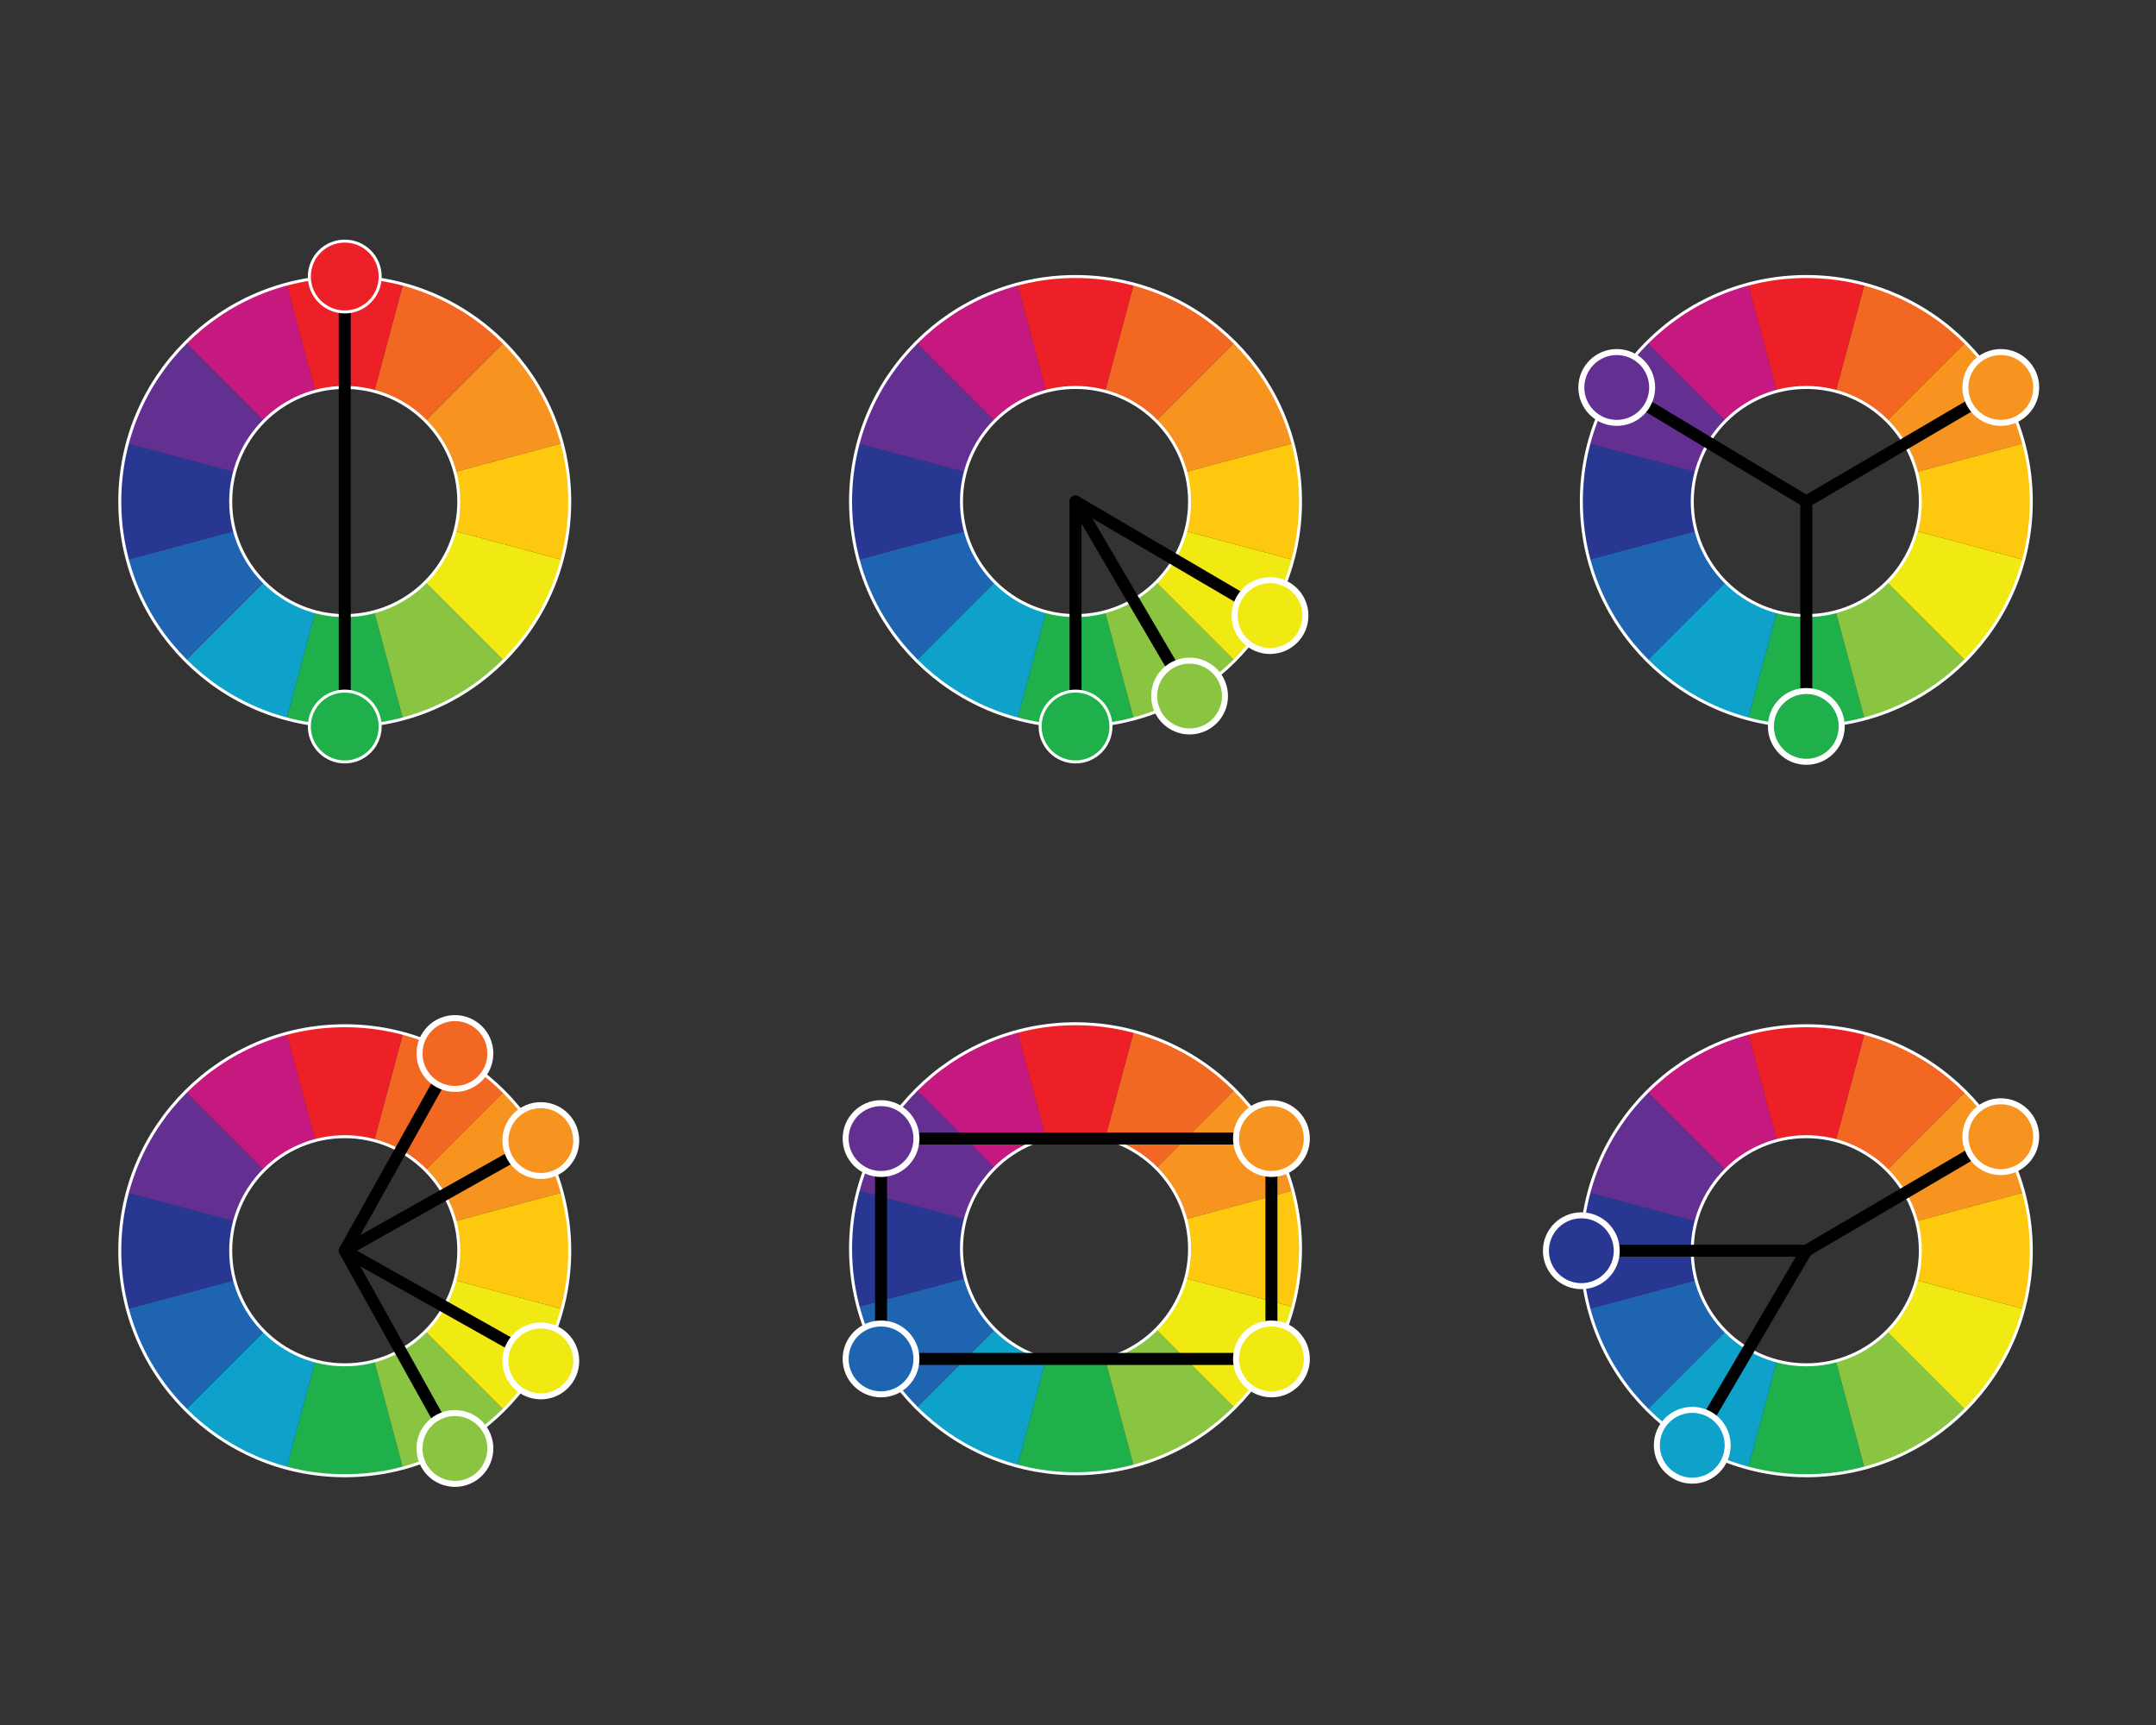 <?xml version="1.0" encoding="UTF-8"?>
<svg xmlns="http://www.w3.org/2000/svg" id="Layer_1" width="10in" height="8in" viewBox="0 0 720 576">
  <rect x="0" y="0" width="720" height="576" fill="#333333" stroke="none"/>
  <path d="M151.925,407.781l35.783-9.588c-3.456-12.93-10.262-24.491-19.45-33.679l-26.194,26.194c4.657,4.658,8.108,10.519,9.86,17.073Z" fill="#f79420"></path>
  <path d="M115.133,455.726c-3.41,0-6.713-.455-9.858-1.296l-9.588,35.783c6.204,1.658,12.719,2.556,19.446,2.556s13.242-.897,19.446-2.556l-9.588-35.783c-3.145.841-6.448,1.296-9.858,1.296Z" fill="#20b04b"></path>
  <path d="M88.201,444.571l-26.194,26.194c9.188,9.188,20.749,15.993,33.679,19.45l9.588-35.783c-6.555-1.752-12.416-5.202-17.073-9.86Z" fill="#0ea2ca"></path>
  <path d="M124.992,454.431l9.588,35.783c12.93-3.456,24.491-10.262,33.679-19.45l-26.194-26.194c-4.658,4.657-10.519,8.108-17.073,9.86Z" fill="#89c541"></path>
  <path d="M78.342,427.498l-35.783,9.588c3.456,12.93,10.262,24.491,19.45,33.679l26.194-26.194c-4.657-4.657-8.108-10.519-9.86-17.073Z" fill="#1f64b0"></path>
  <path d="M151.925,427.498c-1.752,6.555-5.202,12.416-9.86,17.073l26.194,26.194c9.188-9.187,15.993-20.749,19.45-33.679l-35.783-9.588Z" fill="#f0ea12"></path>
  <path d="M142.065,390.708l26.194-26.194c-9.188-9.188-20.749-15.993-33.679-19.45l-9.588,35.783c6.555,1.752,12.416,5.202,17.073,9.86Z" fill="#f26823"></path>
  <path d="M153.22,417.639c0,3.41-.455,6.713-1.295,9.858l35.783,9.588c1.658-6.204,2.556-12.719,2.556-19.446s-.897-13.242-2.556-19.446l-35.783,9.588c.841,3.145,1.295,6.448,1.295,9.858Z" fill="#fec80e"></path>
  <path d="M77.046,417.639c0-3.41.455-6.713,1.295-9.858l-35.783-9.588c-1.658,6.204-2.556,12.719-2.556,19.446s.897,13.242,2.556,19.446l35.783-9.588c-.841-3.145-1.295-6.448-1.295-9.858Z" fill="#283791"></path>
  <path d="M115.133,379.553c3.41,0,6.713.455,9.858,1.296l9.588-35.783c-6.204-1.658-12.719-2.556-19.446-2.556s-13.242.897-19.446,2.556l9.588,35.783c3.145-.841,6.448-1.296,9.858-1.296Z" fill="#ed2027"></path>
  <path d="M88.201,390.708l-26.194-26.194c-9.187,9.188-15.993,20.749-19.45,33.679l35.783,9.588c1.752-6.555,5.202-12.416,9.86-17.073Z" fill="#633091"></path>
  <path d="M105.275,380.848l-9.588-35.783c-12.93,3.456-24.491,10.262-33.679,19.45l26.194,26.194c4.658-4.657,10.519-8.108,17.073-9.86Z" fill="#c5197f"></path>
  <path d="M115.133,342.509c-41.493,0-75.13,33.637-75.13,75.13s33.637,75.13,75.13,75.13,75.13-33.637,75.13-75.13-33.637-75.13-75.13-75.13ZM115.133,455.726c-21.035,0-38.087-17.052-38.087-38.087s17.052-38.087,38.087-38.087,38.087,17.052,38.087,38.087-17.052,38.087-38.087,38.087Z" fill="none" stroke="#fff" stroke-miterlimit="10"></path>
  <polyline points="151.925 483.665 115.133 417.62 151.925 351.779" fill="none" stroke="#000" stroke-linecap="round" stroke-linejoin="round" stroke-width="4"></polyline>
  <circle cx="151.925" cy="351.779" r="11.826" fill="#f26823" stroke="#fff" stroke-miterlimit="10" stroke-width="2"></circle>
  <circle cx="151.925" cy="483.665" r="11.826" fill="#89c541" stroke="#fff" stroke-miterlimit="10" stroke-width="2"></circle>
  <polyline points="180.609 380.848 115.133 417.62 180.609 454.431" fill="none" stroke="#000" stroke-linecap="round" stroke-linejoin="round" stroke-width="4"></polyline>
  <circle cx="180.609" cy="454.431" r="11.826" fill="#f0ea12" stroke="#fff" stroke-miterlimit="10" stroke-width="2"></circle>
  <circle cx="180.609" cy="380.848" r="11.826" fill="#f79420" stroke="#fff" stroke-miterlimit="10" stroke-width="2"></circle>
  <circle cx="115.133" cy="417.639" r="75.13" fill="none"></circle>
  <path d="M395.968,407.114l35.783-9.588c-3.456-12.93-10.262-24.491-19.45-33.679l-26.194,26.194c4.657,4.658,8.108,10.519,9.86,17.073Z" fill="#f79420"></path>
  <path d="M359.177,455.059c-3.41,0-6.713-.455-9.858-1.296l-9.588,35.783c6.204,1.658,12.719,2.556,19.446,2.556s13.242-.897,19.446-2.556l-9.588-35.783c-3.145.841-6.448,1.296-9.858,1.296Z" fill="#20b04b"></path>
  <path d="M332.245,443.904l-26.194,26.194c9.188,9.188,20.749,15.993,33.679,19.45l9.588-35.783c-6.555-1.752-12.416-5.202-17.073-9.86Z" fill="#0ea2ca"></path>
  <path d="M369.035,453.763l9.588,35.783c12.93-3.456,24.491-10.262,33.679-19.45l-26.194-26.194c-4.658,4.657-10.519,8.108-17.073,9.86Z" fill="#89c541"></path>
  <path d="M322.385,426.83l-35.783,9.588c3.456,12.93,10.262,24.491,19.45,33.679l26.194-26.194c-4.657-4.657-8.108-10.519-9.86-17.073Z" fill="#1f64b0"></path>
  <path d="M395.968,426.83c-1.752,6.555-5.202,12.416-9.86,17.073l26.194,26.194c9.188-9.187,15.993-20.749,19.45-33.679l-35.783-9.588Z" fill="#f0ea12"></path>
  <path d="M386.108,390.04l26.194-26.194c-9.188-9.188-20.749-15.993-33.679-19.45l-9.588,35.783c6.555,1.752,12.416,5.202,17.073,9.86Z" fill="#f26823"></path>
  <path d="M397.264,416.972c0,3.41-.455,6.713-1.295,9.858l35.783,9.588c1.658-6.204,2.556-12.719,2.556-19.446s-.897-13.242-2.556-19.446l-35.783,9.588c.841,3.145,1.295,6.448,1.295,9.858Z" fill="#fec80e"></path>
  <path d="M321.09,416.972c0-3.41.455-6.713,1.295-9.858l-35.783-9.588c-1.658,6.204-2.556,12.719-2.556,19.446s.897,13.242,2.556,19.446l35.783-9.588c-.841-3.145-1.295-6.448-1.295-9.858Z" fill="#283791"></path>
  <path d="M359.177,378.885c3.41,0,6.713.455,9.858,1.296l9.588-35.783c-6.204-1.658-12.719-2.556-19.446-2.556s-13.242.897-19.446,2.556l9.588,35.783c3.145-.841,6.448-1.296,9.858-1.296Z" fill="#ed2027"></path>
  <path d="M332.245,390.04l-26.194-26.194c-9.187,9.188-15.993,20.749-19.45,33.679l35.783,9.588c1.752-6.555,5.202-12.416,9.86-17.073Z" fill="#633091"></path>
  <path d="M349.318,380.181l-9.588-35.783c-12.93,3.456-24.491,10.262-33.679,19.45l26.194,26.194c4.658-4.657,10.519-8.108,17.073-9.86Z" fill="#c5197f"></path>
  <path d="M359.177,341.841c-41.493,0-75.13,33.637-75.13,75.13s33.637,75.13,75.13,75.13,75.13-33.637,75.13-75.13-33.637-75.13-75.13-75.13ZM359.177,455.059c-21.035,0-38.087-17.052-38.087-38.087s17.052-38.087,38.087-38.087,38.087,17.052,38.087,38.087-17.052,38.087-38.087,38.087Z" fill="none" stroke="#fff" stroke-miterlimit="10"></path>
  <rect x="294.226" y="380.181" width="130.373" height="73.583" fill="none" stroke="#000" stroke-linecap="round" stroke-linejoin="round" stroke-width="4"></rect>
  <circle cx="294.226" cy="453.763" r="11.826" fill="#1f64b0" stroke="#fff" stroke-miterlimit="10" stroke-width="2"></circle>
  <circle cx="424.599" cy="453.763" r="11.826" fill="#f0ea12" stroke="#fff" stroke-miterlimit="10" stroke-width="2"></circle>
  <circle cx="294.226" cy="380.181" r="11.826" fill="#633091" stroke="#fff" stroke-miterlimit="10" stroke-width="2"></circle>
  <circle cx="424.599" cy="380.181" r="11.826" fill="#f79420" stroke="#fff" stroke-miterlimit="10" stroke-width="2"></circle>
  <circle cx="359.177" cy="417.639" r="75.13" fill="none"></circle>
  <path d="M640.012,407.781l35.783-9.588c-3.456-12.93-10.262-24.491-19.45-33.679l-26.194,26.194c4.657,4.658,8.108,10.519,9.86,17.073Z" fill="#f79420"></path>
  <path d="M603.22,455.726c-3.41,0-6.713-.455-9.858-1.296l-9.588,35.783c6.204,1.658,12.719,2.556,19.446,2.556s13.242-.897,19.446-2.556l-9.588-35.783c-3.145.841-6.448,1.296-9.858,1.296Z" fill="#20b04b"></path>
  <path d="M576.289,444.571l-26.194,26.194c9.188,9.188,20.749,15.993,33.679,19.45l9.588-35.783c-6.555-1.752-12.416-5.202-17.073-9.86Z" fill="#0ea2ca"></path>
  <path d="M613.079,454.431l9.588,35.783c12.93-3.456,24.491-10.262,33.679-19.45l-26.194-26.194c-4.658,4.657-10.519,8.108-17.073,9.86Z" fill="#89c541"></path>
  <path d="M566.429,427.498l-35.783,9.588c3.456,12.93,10.262,24.491,19.45,33.679l26.194-26.194c-4.657-4.657-8.108-10.519-9.86-17.073Z" fill="#1f64b0"></path>
  <path d="M640.012,427.498c-1.752,6.555-5.202,12.416-9.86,17.073l26.194,26.194c9.188-9.187,15.993-20.749,19.45-33.679l-35.783-9.588Z" fill="#f0ea12"></path>
  <path d="M630.152,390.708l26.194-26.194c-9.188-9.188-20.749-15.993-33.679-19.45l-9.588,35.783c6.555,1.752,12.416,5.202,17.073,9.86Z" fill="#f26823"></path>
  <path d="M641.307,417.639c0,3.41-.455,6.713-1.295,9.858l35.783,9.588c1.658-6.204,2.556-12.719,2.556-19.446s-.897-13.242-2.556-19.446l-35.783,9.588c.841,3.145,1.295,6.448,1.295,9.858Z" fill="#fec80e"></path>
  <path d="M565.133,417.639c0-3.41.455-6.713,1.295-9.858l-35.783-9.588c-1.658,6.204-2.556,12.719-2.556,19.446s.897,13.242,2.556,19.446l35.783-9.588c-.841-3.145-1.295-6.448-1.295-9.858Z" fill="#283791"></path>
  <path d="M603.22,379.553c3.41,0,6.713.455,9.858,1.296l9.588-35.783c-6.204-1.658-12.719-2.556-19.446-2.556s-13.242.897-19.446,2.556l9.588,35.783c3.145-.841,6.448-1.296,9.858-1.296Z" fill="#ed2027"></path>
  <path d="M576.289,390.708l-26.194-26.194c-9.187,9.188-15.993,20.749-19.45,33.679l35.783,9.588c1.752-6.555,5.202-12.416,9.86-17.073Z" fill="#633091"></path>
  <path d="M593.362,380.848l-9.588-35.783c-12.93,3.456-24.491,10.262-33.679,19.45l26.194,26.194c4.658-4.657,10.519-8.108,17.073-9.86Z" fill="#c5197f"></path>
  <path d="M603.22,342.509c-41.493,0-75.13,33.637-75.13,75.13s33.637,75.13,75.13,75.13,75.13-33.637,75.13-75.13-33.637-75.13-75.13-75.13ZM603.22,455.726c-21.035,0-38.087-17.052-38.087-38.087s17.052-38.087,38.087-38.087,38.087,17.052,38.087,38.087-17.052,38.087-38.087,38.087Z" fill="none" stroke="#fff" stroke-miterlimit="10"></path>
  <polyline points="528.09 417.639 603.22 417.639 668.171 379.553" fill="none" stroke="#000" stroke-linecap="round" stroke-linejoin="round" stroke-width="4"></polyline>
  <circle cx="668.171" cy="379.553" r="11.826" fill="#f79420" stroke="#fff" stroke-miterlimit="10" stroke-width="2"></circle>
  <line x1="565.133" y1="482.591" x2="603.22" y2="417.639" fill="none" stroke="#000" stroke-linecap="round" stroke-linejoin="round" stroke-width="4"></line>
  <circle cx="565.133" cy="482.591" r="11.826" fill="#0ea2ca" stroke="#fff" stroke-miterlimit="10" stroke-width="2"></circle>
  <circle cx="528.09" cy="417.639" r="11.826" fill="#283791" stroke="#fff" stroke-miterlimit="10" stroke-width="2"></circle>
  <circle cx="603.22" cy="417.639" r="75.13" fill="none"></circle>
  <path d="M640.012,157.607l35.783-9.588c-3.456-12.93-10.262-24.491-19.45-33.679l-26.194,26.194c4.657,4.658,8.108,10.519,9.86,17.073Z" fill="#f79420"></path>
  <path d="M603.22,205.552c-3.41,0-6.713-.455-9.858-1.296l-9.588,35.783c6.204,1.658,12.719,2.556,19.446,2.556s13.242-.897,19.446-2.556l-9.588-35.783c-3.145.841-6.448,1.296-9.858,1.296Z" fill="#20b04b"></path>
  <path d="M576.288,194.397l-26.194,26.194c9.188,9.188,20.749,15.993,33.679,19.45l9.588-35.783c-6.555-1.752-12.416-5.202-17.073-9.86Z" fill="#0ea2ca"></path>
  <path d="M613.078,204.256l9.588,35.783c12.93-3.456,24.491-10.262,33.679-19.45l-26.194-26.194c-4.658,4.657-10.519,8.108-17.073,9.86Z" fill="#89c541"></path>
  <path d="M566.429,177.323l-35.783,9.588c3.456,12.93,10.262,24.491,19.45,33.679l26.194-26.194c-4.657-4.657-8.108-10.519-9.86-17.073Z" fill="#1f64b0"></path>
  <path d="M640.012,177.323c-1.752,6.555-5.202,12.416-9.86,17.073l26.194,26.194c9.188-9.187,15.993-20.749,19.45-33.679l-35.783-9.588Z" fill="#f0ea12"></path>
  <path d="M630.152,140.534l26.194-26.194c-9.188-9.188-20.749-15.993-33.679-19.45l-9.588,35.783c6.555,1.752,12.416,5.202,17.073,9.86Z" fill="#f26823"></path>
  <path d="M641.307,167.465c0,3.41-.455,6.713-1.295,9.858l35.783,9.588c1.658-6.204,2.556-12.719,2.556-19.446s-.897-13.242-2.556-19.446l-35.783,9.588c.841,3.145,1.295,6.448,1.295,9.858Z" fill="#fec80e"></path>
  <path d="M565.133,167.465c0-3.41.455-6.713,1.295-9.858l-35.783-9.588c-1.658,6.204-2.556,12.719-2.556,19.446s.897,13.242,2.556,19.446l35.783-9.588c-.841-3.145-1.295-6.448-1.295-9.858Z" fill="#283791"></path>
  <path d="M603.22,129.378c3.41,0,6.713.455,9.858,1.296l9.588-35.783c-6.204-1.658-12.719-2.556-19.446-2.556s-13.242.897-19.446,2.556l9.588,35.783c3.145-.841,6.448-1.296,9.858-1.296Z" fill="#ed2027"></path>
  <path d="M576.288,140.534l-26.194-26.194c-9.187,9.188-15.993,20.749-19.45,33.679l35.783,9.588c1.752-6.555,5.202-12.416,9.86-17.073Z" fill="#633091"></path>
  <path d="M593.362,130.674l-9.588-35.783c-12.93,3.456-24.491,10.262-33.679,19.45l26.194,26.194c4.658-4.657,10.519-8.108,17.073-9.86Z" fill="#c5197f"></path>
  <path d="M603.22,92.335c-41.493,0-75.13,33.637-75.13,75.13s33.637,75.13,75.13,75.13,75.13-33.637,75.13-75.13-33.637-75.13-75.13-75.13ZM603.22,205.552c-21.035,0-38.087-17.052-38.087-38.087s17.052-38.087,38.087-38.087,38.087,17.052,38.087,38.087-17.052,38.087-38.087,38.087Z" fill="none" stroke="#fff" stroke-miterlimit="10"></path>
  <polyline points="539.916 129.378 603.22 167.465 668.171 129.378" fill="none" stroke="#000" stroke-linecap="round" stroke-linejoin="round" stroke-width="4"></polyline>
  <circle cx="668.171" cy="129.378" r="11.826" fill="#f79420" stroke="#fff" stroke-miterlimit="10" stroke-width="2"></circle>
  <line x1="603.22" y1="242.595" x2="603.22" y2="167.465" fill="none" stroke="#000" stroke-linecap="round" stroke-linejoin="round" stroke-width="4"></line>
  <circle cx="603.22" cy="242.557" r="11.826" fill="#20b04b" stroke="#fff" stroke-miterlimit="10" stroke-width="2"></circle>
  <circle cx="539.916" cy="129.378" r="11.826" fill="#633091" stroke="#fff" stroke-miterlimit="10" stroke-width="2"></circle>
  <circle cx="603.22" cy="167.465" r="75.13" fill="none"></circle>
  <path d="M395.968,157.607l35.783-9.588c-3.456-12.93-10.262-24.491-19.45-33.679l-26.194,26.194c4.657,4.658,8.108,10.519,9.86,17.073Z" fill="#f79420"></path>
  <path d="M359.177,205.552c-3.41,0-6.713-.455-9.858-1.296l-9.588,35.783c6.204,1.658,12.719,2.556,19.446,2.556s13.242-.897,19.446-2.556l-9.588-35.783c-3.145.841-6.448,1.296-9.858,1.296Z" fill="#20b04b"></path>
  <path d="M332.245,194.397l-26.194,26.194c9.188,9.188,20.749,15.993,33.679,19.45l9.588-35.783c-6.555-1.752-12.416-5.202-17.073-9.86Z" fill="#0ea2ca"></path>
  <path d="M369.035,204.256l9.588,35.783c12.93-3.456,24.491-10.262,33.679-19.45l-26.194-26.194c-4.658,4.657-10.519,8.108-17.073,9.86Z" fill="#89c541"></path>
  <path d="M322.385,177.323l-35.783,9.588c3.456,12.93,10.262,24.491,19.45,33.679l26.194-26.194c-4.657-4.657-8.108-10.519-9.86-17.073Z" fill="#1f64b0"></path>
  <path d="M395.968,177.323c-1.752,6.555-5.202,12.416-9.86,17.073l26.194,26.194c9.188-9.187,15.993-20.749,19.45-33.679l-35.783-9.588Z" fill="#f0ea12"></path>
  <path d="M386.108,140.534l26.194-26.194c-9.188-9.188-20.749-15.993-33.679-19.45l-9.588,35.783c6.555,1.752,12.416,5.202,17.073,9.86Z" fill="#f26823"></path>
  <path d="M397.264,167.465c0,3.41-.455,6.713-1.295,9.858l35.783,9.588c1.658-6.204,2.556-12.719,2.556-19.446s-.897-13.242-2.556-19.446l-35.783,9.588c.841,3.145,1.295,6.448,1.295,9.858Z" fill="#fec80e"></path>
  <path d="M321.09,167.465c0-3.41.455-6.713,1.295-9.858l-35.783-9.588c-1.658,6.204-2.556,12.719-2.556,19.446s.897,13.242,2.556,19.446l35.783-9.588c-.841-3.145-1.295-6.448-1.295-9.858Z" fill="#283791"></path>
  <path d="M359.177,129.378c3.41,0,6.713.455,9.858,1.296l9.588-35.783c-6.204-1.658-12.719-2.556-19.446-2.556s-13.242.897-19.446,2.556l9.588,35.783c3.145-.841,6.448-1.296,9.858-1.296Z" fill="#ed2027"></path>
  <path d="M332.245,140.534l-26.194-26.194c-9.187,9.188-15.993,20.749-19.45,33.679l35.783,9.588c1.752-6.555,5.202-12.416,9.86-17.073Z" fill="#633091"></path>
  <path d="M349.318,130.674l-9.588-35.783c-12.93,3.456-24.491,10.262-33.679,19.45l26.194,26.194c4.658-4.657,10.519-8.108,17.073-9.86Z" fill="#c5197f"></path>
  <path d="M359.177,92.335c-41.493,0-75.13,33.637-75.13,75.13s33.637,75.13,75.13,75.13,75.13-33.637,75.13-75.13-33.637-75.13-75.13-75.13ZM359.177,205.552c-21.035,0-38.087-17.052-38.087-38.087s17.052-38.087,38.087-38.087,38.087,17.052,38.087,38.087-17.052,38.087-38.087,38.087Z" fill="none" stroke="#fff" stroke-miterlimit="10"></path>
  <polyline points="359.177 242.557 359.177 167.465 424.128 205.552" fill="none" stroke="#000" stroke-linecap="round" stroke-linejoin="round" stroke-width="4"></polyline>
  <circle cx="424.128" cy="205.552" r="11.826" fill="#f0ea12" stroke="#fff" stroke-miterlimit="10" stroke-width="2"></circle>
  <circle cx="359.177" cy="242.595" r="11.826" fill="#20b04b" stroke="#fff" stroke-miterlimit="10"></circle>
  <line x1="397.264" y1="232.416" x2="359.177" y2="167.465" fill="#ed2027" stroke="#000" stroke-linecap="round" stroke-linejoin="round" stroke-width="4"></line>
  <circle cx="397.264" cy="232.416" r="11.826" fill="#89c541" stroke="#fff" stroke-miterlimit="10" stroke-width="2"></circle>
  <circle cx="359.177" cy="167.465" r="75.13" fill="none"></circle>
  <path d="M151.925,157.607l35.783-9.588c-3.456-12.93-10.262-24.491-19.45-33.679l-26.194,26.194c4.657,4.658,8.108,10.519,9.86,17.073Z" fill="#f79420"></path>
  <path d="M115.133,205.552c-3.41,0-6.713-.455-9.858-1.296l-9.588,35.783c6.204,1.658,12.719,2.556,19.446,2.556s13.242-.897,19.446-2.556l-9.588-35.783c-3.145.841-6.448,1.296-9.858,1.296Z" fill="#20b04b"></path>
  <path d="M88.202,194.397l-26.194,26.194c9.188,9.188,20.749,15.993,33.679,19.45l9.588-35.783c-6.555-1.752-12.416-5.202-17.073-9.86Z" fill="#0ea2ca"></path>
  <path d="M124.992,204.256l9.588,35.783c12.93-3.456,24.491-10.262,33.679-19.45l-26.194-26.194c-4.658,4.657-10.519,8.108-17.073,9.86Z" fill="#89c541"></path>
  <path d="M78.342,177.323l-35.783,9.588c3.456,12.93,10.262,24.491,19.45,33.679l26.194-26.194c-4.657-4.657-8.108-10.519-9.86-17.073Z" fill="#1f64b0"></path>
  <path d="M151.925,177.323c-1.752,6.555-5.202,12.416-9.86,17.073l26.194,26.194c9.188-9.187,15.993-20.749,19.45-33.679l-35.783-9.588Z" fill="#f0ea12"></path>
  <path d="M142.065,140.534l26.194-26.194c-9.188-9.188-20.749-15.993-33.679-19.45l-9.588,35.783c6.555,1.752,12.416,5.202,17.073,9.86Z" fill="#f26823"></path>
  <path d="M153.22,167.465c0,3.41-.455,6.713-1.295,9.858l35.783,9.588c1.658-6.204,2.556-12.719,2.556-19.446s-.897-13.242-2.556-19.446l-35.783,9.588c.841,3.145,1.295,6.448,1.295,9.858Z" fill="#fec80e"></path>
  <path d="M77.046,167.465c0-3.41.455-6.713,1.295-9.858l-35.783-9.588c-1.658,6.204-2.556,12.719-2.556,19.446s.897,13.242,2.556,19.446l35.783-9.588c-.841-3.145-1.295-6.448-1.295-9.858Z" fill="#283791"></path>
  <path d="M115.133,129.378c3.41,0,6.713.455,9.858,1.296l9.588-35.783c-6.204-1.658-12.719-2.556-19.446-2.556s-13.242.897-19.446,2.556l9.588,35.783c3.145-.841,6.448-1.296,9.858-1.296Z" fill="#ed2027"></path>
  <path d="M88.202,140.534l-26.194-26.194c-9.187,9.188-15.993,20.749-19.45,33.679l35.783,9.588c1.752-6.555,5.202-12.416,9.86-17.073Z" fill="#633091"></path>
  <path d="M105.275,130.674l-9.588-35.783c-12.93,3.456-24.491,10.262-33.679,19.45l26.194,26.194c4.658-4.657,10.519-8.108,17.073-9.86Z" fill="#c5197f"></path>
  <path d="M115.133,92.335c-41.493,0-75.13,33.637-75.13,75.13s33.637,75.13,75.13,75.13,75.13-33.637,75.13-75.13-33.637-75.13-75.13-75.13ZM115.133,205.552c-21.035,0-38.087-17.052-38.087-38.087s17.052-38.087,38.087-38.087,38.087,17.052,38.087,38.087-17.052,38.087-38.087,38.087Z" fill="none" stroke="#fff" stroke-miterlimit="10"></path>
  <line x1="115.133" y1="92.335" x2="115.133" y2="242.557" fill="#ed2027" stroke="#000" stroke-linecap="round" stroke-linejoin="round" stroke-width="4"></line>
  <circle cx="115.133" cy="92.335" r="11.826" fill="#ed2027" stroke="#fff" stroke-miterlimit="10"></circle>
  <circle cx="115.133" cy="242.595" r="11.826" fill="#20b04b" stroke="#fff" stroke-miterlimit="10"></circle>
  <circle cx="115.133" cy="167.465" r="75.13" fill="none"></circle>
</svg>
